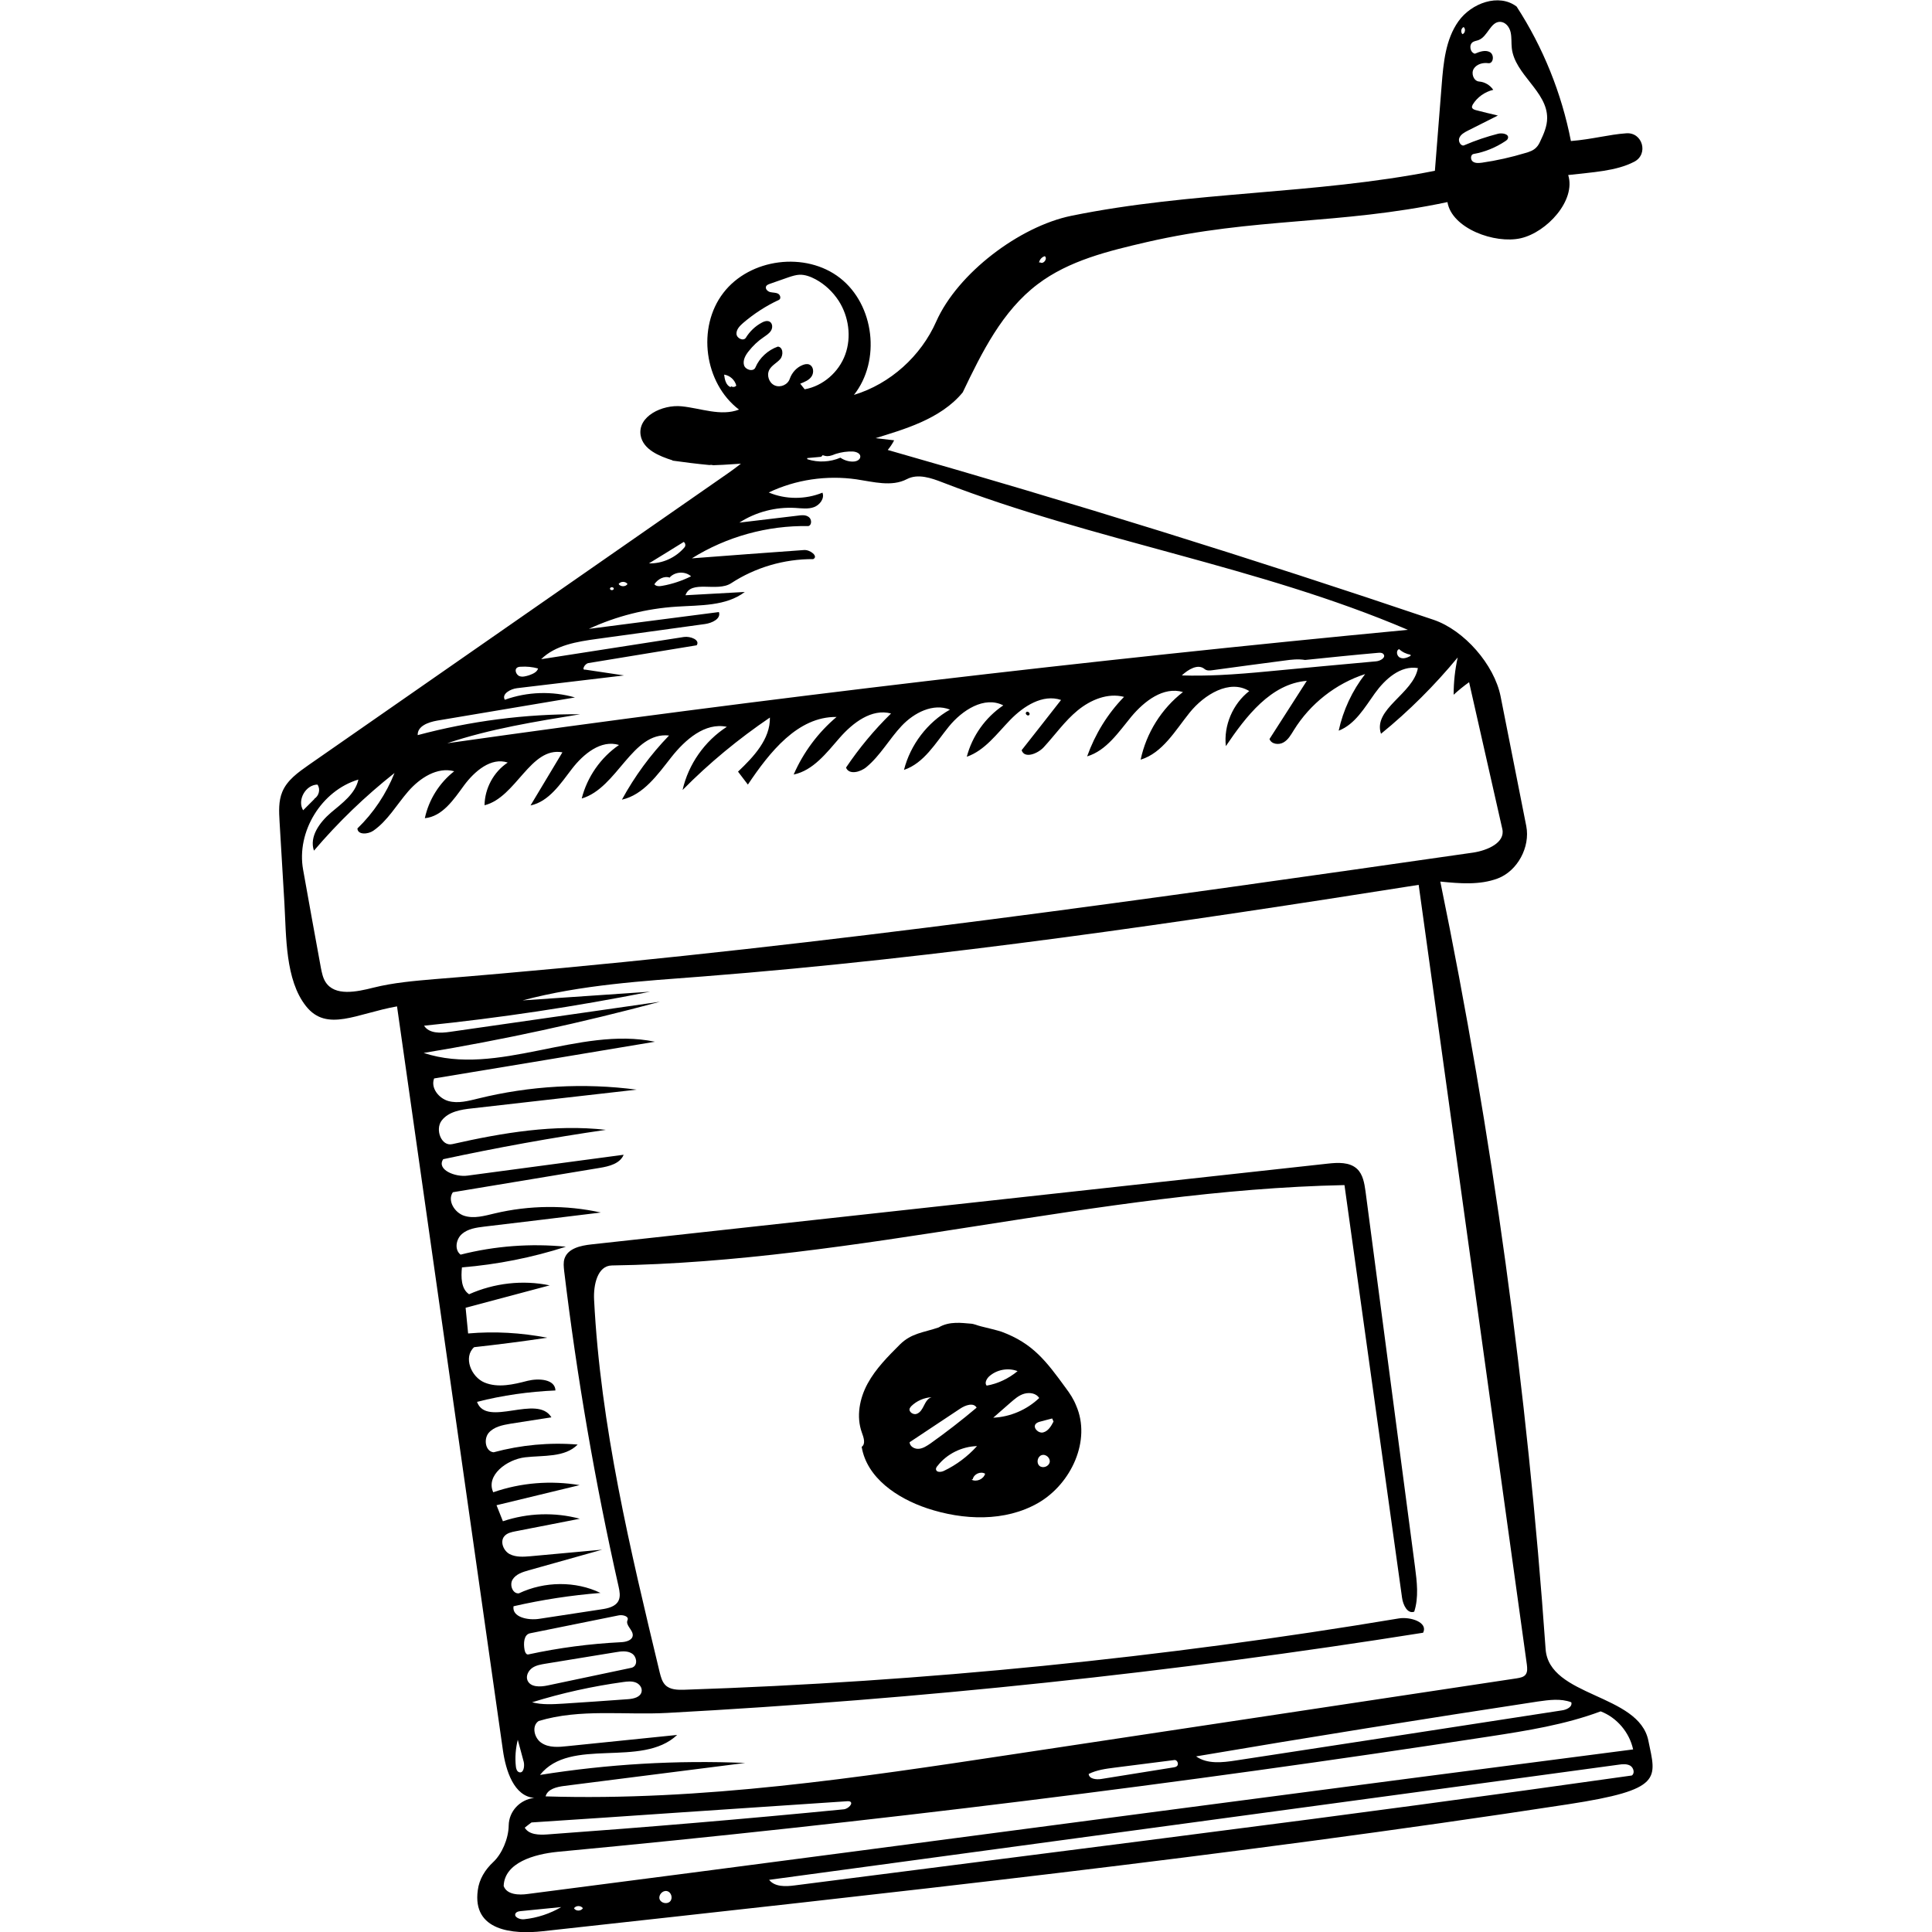 <?xml version="1.0" encoding="utf-8"?>
<!-- Generator: Adobe Illustrator 26.2.1, SVG Export Plug-In . SVG Version: 6.00 Build 0)  -->
<svg version="1.1" id="Capa_1" xmlns="http://www.w3.org/2000/svg" xmlns:xlink="http://www.w3.org/1999/xlink" x="0px" y="0px"
	 viewBox="0 0 100 100" style="enable-background:new 0 0 100 100;" xml:space="preserve">
<style type="text/css">
	.st0{fill:#272525;}
	.st1{clip-path:url(#SVGID_00000057139687513638048520000008635763539099679140_);}
	.st2{clip-path:url(#SVGID_00000171718465330816155470000007474135921257739139_);}
	.st3{clip-path:url(#SVGID_00000044861006006967793470000008800008626118369708_);}
	.st4{clip-path:url(#SVGID_00000102513849267151371950000016431748243316391564_);}
	.st5{clip-path:url(#SVGID_00000106866073159805575360000007215532196730234296_);}
	.st6{clip-path:url(#SVGID_00000170969259052073497930000014322435040457940392_);}
	.st7{clip-path:url(#SVGID_00000174589915185940269790000001366398388696719238_);}
	.st8{clip-path:url(#SVGID_00000098207084836344608550000013527129381958594688_);}
	.st9{clip-path:url(#SVGID_00000139979687553274713640000017056960020602880154_);}
	.st10{clip-path:url(#SVGID_00000019662506707922110180000007520259407041007756_);}
	.st11{clip-path:url(#SVGID_00000048495481962707325060000016972084166219627905_);}
	.st12{clip-path:url(#SVGID_00000090972999071396132380000008965790138147190400_);}
	.st13{clip-path:url(#SVGID_00000070817739537122361250000004703552402026398115_);}
	.st14{clip-path:url(#SVGID_00000065074917059787422970000007662770049932242314_);}
	.st15{clip-path:url(#SVGID_00000089553212824751021290000015663973309882356640_);}
	.st16{clip-path:url(#SVGID_00000165938324530412229780000005257954304422601141_);}
	.st17{clip-path:url(#SVGID_00000047017919905439361410000009705620984210699455_);}
	.st18{clip-path:url(#SVGID_00000153683954484340292820000008858739654816116395_);}
	.st19{clip-path:url(#SVGID_00000150797952172702607490000000584808488480041863_);}
	.st20{clip-path:url(#SVGID_00000132083108031169943330000017019113200436164764_);}
	.st21{clip-path:url(#SVGID_00000130611453307052702510000008754791015536051134_);}
	.st22{clip-path:url(#SVGID_00000032636656383677274850000001391631404161160624_);}
	.st23{clip-path:url(#SVGID_00000143585962376457737460000003304613142601804467_);}
	.st24{clip-path:url(#SVGID_00000017480009622264724620000017820608951185588358_);}
	.st25{clip-path:url(#SVGID_00000075124618906419783900000007681007200477170578_);}
	.st26{clip-path:url(#SVGID_00000039122135656513573460000001285605586585784231_);}
	.st27{clip-path:url(#SVGID_00000036960895157229929880000009286991808577958802_);}
	.st28{clip-path:url(#SVGID_00000001634425911521380930000008664374482731006093_);}
	.st29{clip-path:url(#SVGID_00000103951552539639245040000008203565566344694685_);}
	.st30{clip-path:url(#SVGID_00000178916844278792829810000004083524855873330863_);}
	.st31{clip-path:url(#SVGID_00000057827522101504231200000002761965038869309060_);}
	.st32{clip-path:url(#SVGID_00000066494831728487186470000004668412171052272021_);}
	.st33{clip-path:url(#SVGID_00000094576494783301022980000009540730166538323886_);}
	.st34{clip-path:url(#SVGID_00000069399333627163024500000011212452192019846555_);}
	.st35{clip-path:url(#SVGID_00000091003268815525418610000014222927486461973169_);}
	.st36{fill-rule:evenodd;clip-rule:evenodd;fill:#272525;}
	.st37{clip-path:url(#SVGID_00000086684528876321042960000013565680142222740906_);}
	.st38{clip-path:url(#SVGID_00000071552045127753121760000000798927941206329004_);}
	.st39{clip-path:url(#SVGID_00000048470732431744258710000011159342918788014982_);}
	.st40{clip-path:url(#SVGID_00000147899848666276935190000002441920629317565089_);}
	.st41{clip-path:url(#SVGID_00000089536727041119327400000003433663427761217174_);}
	.st42{clip-path:url(#SVGID_00000134230565412104719260000011735954408229080490_);}
	.st43{clip-path:url(#SVGID_00000024699003866905811750000008600950056878332301_);}
	.st44{clip-path:url(#SVGID_00000005969959913172805050000002083735310950417568_);}
	.st45{clip-path:url(#SVGID_00000138569274656451603020000013524941799199705230_);}
	.st46{clip-path:url(#SVGID_00000177466367164729768040000008347880152725323449_);}
	.st47{clip-path:url(#SVGID_00000047051751138155070650000016628770425330315454_);}
	.st48{clip-path:url(#SVGID_00000064350110291205276420000005282168836916592006_);}
	.st49{clip-path:url(#SVGID_00000047057623341467046400000015997659001846452107_);}
	.st50{clip-path:url(#SVGID_00000087412029912815342630000017271578347848273578_);}
	.st51{clip-path:url(#SVGID_00000057828405436441272260000006688430443113507500_);}
	.st52{clip-path:url(#SVGID_00000041998689181900696480000006077787846161168548_);}
	.st53{clip-path:url(#SVGID_00000009571204296795305070000008966677408253751691_);}
	.st54{clip-path:url(#SVGID_00000145754558664800890070000015828822366848231048_);}
	.st55{clip-path:url(#SVGID_00000128458668991046503160000004477274260896637842_);}
	.st56{clip-path:url(#SVGID_00000146476161571582894940000003852985358671004070_);}
	.st57{clip-path:url(#SVGID_00000168803291818205434860000000774051535073740171_);}
	.st58{clip-path:url(#SVGID_00000097491339534269527440000018108897381228951447_);}
	.st59{clip-path:url(#SVGID_00000021816511722421180250000005590195357177720756_);}
	.st60{clip-path:url(#SVGID_00000140010531756390152930000014778535502418446996_);}
	.st61{clip-path:url(#SVGID_00000102526606720016610070000007958218560048323986_);}
	.st62{clip-path:url(#SVGID_00000064315069606451443580000005327303928944330158_);}
	.st63{clip-path:url(#SVGID_00000137128641763255765160000017294369225178747789_);}
	.st64{clip-path:url(#SVGID_00000045613996655585128710000007042761938201461411_);}
	.st65{clip-path:url(#SVGID_00000014593779540883849540000005144863493913784234_);}
	.st66{clip-path:url(#SVGID_00000174596347274901771810000004552762886090642306_);}
	.st67{clip-path:url(#SVGID_00000108299323690930588910000008699323228434045882_);}
	.st68{clip-path:url(#SVGID_00000021082520080127164180000003056529473969386913_);}
	.st69{clip-path:url(#SVGID_00000177458086356707855020000005983895729735051664_);}
	.st70{clip-path:url(#SVGID_00000097494719112354429470000001569209884989437337_);}
	.st71{clip-path:url(#SVGID_00000102506374211926099210000010209590797724272262_);}
	.st72{clip-path:url(#SVGID_00000019637876195136688990000013050014651782851499_);}
	.st73{clip-path:url(#SVGID_00000129912795953644592230000002730770082563403432_);}
	.st74{clip-path:url(#SVGID_00000075159882714323550580000004651750555196500364_);}
	.st75{clip-path:url(#SVGID_00000171715711509161852560000012050726013795651224_);}
	.st76{clip-path:url(#SVGID_00000126311075793448120990000001873370474783992482_);}
	.st77{clip-path:url(#SVGID_00000083782269438335601740000013355185899271632306_);}
	.st78{clip-path:url(#SVGID_00000100350222254014475750000011818020200218747034_);}
	.st79{clip-path:url(#SVGID_00000070115281002801260070000006967688588854465195_);}
	.st80{clip-path:url(#SVGID_00000050622084091144533920000008522567074845402556_);}
	.st81{clip-path:url(#SVGID_00000062155463265517347540000009577533982411908525_);}
	.st82{clip-path:url(#SVGID_00000001651823535744530350000007385495105266905783_);}
	.st83{clip-path:url(#SVGID_00000067238212308143783830000008821517668777958273_);}
	.st84{clip-path:url(#SVGID_00000092426304504893563040000012232202262525355153_);}
	.st85{clip-path:url(#SVGID_00000146469679488453351030000013463827001591475853_);}
	.st86{clip-path:url(#SVGID_00000024699546137733937090000015472212727011998398_);}
	.st87{clip-path:url(#SVGID_00000099622687941327647990000012687541100744556962_);}
	.st88{clip-path:url(#SVGID_00000077315634462081092220000009610086088378620324_);}
	.st89{clip-path:url(#SVGID_00000086682199711866943150000001453904808494171823_);}
	.st90{clip-path:url(#SVGID_00000150801019165455535570000003529391521265907636_);}
	.st91{clip-path:url(#SVGID_00000075841929232485011410000009934867036085330325_);}
	.st92{clip-path:url(#SVGID_00000117645329606690351080000001724537131682929793_);}
	.st93{clip-path:url(#SVGID_00000049211877054977562830000000962619598833445541_);}
	.st94{clip-path:url(#SVGID_00000026135174117429463530000011569691587570903208_);}
	.st95{clip-path:url(#SVGID_00000176008010143824257510000007907464348526761619_);}
	.st96{clip-path:url(#SVGID_00000005237059182977118330000017644069262321494687_);}
	.st97{clip-path:url(#SVGID_00000070099526815738808620000015851625564468955569_);}
	.st98{clip-path:url(#SVGID_00000093857823773212810620000002696781116731400881_);}
	.st99{clip-path:url(#SVGID_00000176730898270481495000000015357586500192840584_);}
	.st100{clip-path:url(#SVGID_00000129185483008371883420000006061369843940855972_);}
	.st101{clip-path:url(#SVGID_00000031201673489071798720000013397987569008352667_);}
	.st102{clip-path:url(#SVGID_00000057150498729697390070000004739797990786378637_);}
	.st103{clip-path:url(#SVGID_00000160890020488857480550000005739507786310335140_);}
	.st104{clip-path:url(#SVGID_00000049191197699764272210000004347531055112568765_);}
	.st105{clip-path:url(#SVGID_00000134249573977700620060000002620465217179781014_);}
	.st106{clip-path:url(#SVGID_00000179618838812222841920000010872953649586342326_);}
	.st107{clip-path:url(#SVGID_00000047045937435069359020000000270523229469175978_);}
	.st108{clip-path:url(#SVGID_00000052815832063926029040000003281657043693309312_);}
	.st109{clip-path:url(#SVGID_00000152243573501696639560000005583939368724992664_);}
	.st110{clip-path:url(#SVGID_00000082359883282850748590000010985719729997171895_);}
	.st111{clip-path:url(#SVGID_00000084510368217262332430000004599157053454779294_);}
	.st112{clip-path:url(#SVGID_00000011724311936622451020000000264203571426287538_);}
	.st113{clip-path:url(#SVGID_00000034777124903095043260000018193623219183728554_);}
	.st114{clip-path:url(#SVGID_00000045613641733374403190000014557317638303643070_);}
	.st115{clip-path:url(#SVGID_00000124133504239872233730000011495647348394039962_);}
	.st116{clip-path:url(#SVGID_00000165236405104007896900000012770897595501508247_);}
	.st117{clip-path:url(#SVGID_00000008857568998285403580000001538725687103703989_);}
	.st118{clip-path:url(#SVGID_00000134233774955027197410000017295573635297557385_);}
	.st119{clip-path:url(#SVGID_00000046304661626397132200000009832603362696602503_);}
	.st120{clip-path:url(#SVGID_00000049203329496027457660000015710202752821517442_);}
	.st121{clip-path:url(#SVGID_00000150061129775613975080000012916902811041722778_);}
	.st122{clip-path:url(#SVGID_00000070829949638896961090000006781138828322045589_);}
	.st123{clip-path:url(#SVGID_00000024717643185563986200000009637282430559465147_);}
	.st124{clip-path:url(#SVGID_00000045590775267605049690000004170964936264349083_);}
	.st125{clip-path:url(#SVGID_00000169557733280275090170000010118696841183798181_);}
	.st126{clip-path:url(#SVGID_00000062872223603613214000000000982540736615488443_);}
	.st127{clip-path:url(#SVGID_00000060743311306244687120000012428647169176132520_);}
	.st128{clip-path:url(#SVGID_00000074407081210446892670000011815142629657139850_);}
	.st129{clip-path:url(#SVGID_00000040566583058968881490000016847087426766251906_);}
	.st130{clip-path:url(#SVGID_00000009575163281536810350000015916545501520696989_);}
	.st131{clip-path:url(#SVGID_00000008121896172031446680000016764389772380175781_);}
	.st132{fill:#272525;stroke:#000000;stroke-width:1.798;stroke-miterlimit:10;}
	.st133{fill:#272525;stroke:#000000;stroke-width:7.194;}
	.st134{clip-path:url(#SVGID_00000010290954656186041570000012726021653519306678_);}
	.st135{clip-path:url(#SVGID_00000093178817960176442740000003283804318484569526_);}
	.st136{clip-path:url(#SVGID_00000145026644568468342580000018328285141822093959_);}
	.st137{clip-path:url(#SVGID_00000001661290052147341890000003220477088555999900_);}
	.st138{clip-path:url(#SVGID_00000144334923806991441890000017453351349336826541_);}
	.st139{clip-path:url(#SVGID_00000049196433885555688360000012126465729975067539_);}
	.st140{clip-path:url(#SVGID_00000056427799270490367770000001504237227418988967_);}
	.st141{clip-path:url(#SVGID_00000106849559211465265110000012437569104331598506_);}
	.st142{clip-path:url(#SVGID_00000118389673736821425990000005454136216862421154_);}
	.st143{clip-path:url(#SVGID_00000061448996609962315340000001078863866968046720_);}
	.st144{clip-path:url(#SVGID_00000047761027233556114080000013832692895975563693_);}
	.st145{clip-path:url(#SVGID_00000103253447615555142370000012026873735476752813_);}
	.st146{clip-path:url(#SVGID_00000028308886105776656430000013059798892813633158_);}
	.st147{clip-path:url(#SVGID_00000149373982830937064140000003647465292833226382_);}
	.st148{clip-path:url(#SVGID_00000174569546440686137500000006463286574690296492_);}
	.st149{clip-path:url(#SVGID_00000043419476252799886990000011068637405341582749_);}
	.st150{clip-path:url(#SVGID_00000079446488139178028760000006281262326966096305_);}
	.st151{clip-path:url(#SVGID_00000093166722286814940870000013274896709707729547_);}
	.st152{clip-path:url(#SVGID_00000180352587837711368630000017953335752387267722_);}
	.st153{clip-path:url(#SVGID_00000136407284875367453040000004421665706600055477_);}
	.st154{clip-path:url(#SVGID_00000072963714248443131210000007585625841204815772_);}
	.st155{clip-path:url(#SVGID_00000136374165062694942180000009492868410048821407_);}
	.st156{clip-path:url(#SVGID_00000070076992095957197450000013432251759197644174_);}
	.st157{clip-path:url(#SVGID_00000039837209321361879300000008646859771395393423_);}
	.st158{clip-path:url(#SVGID_00000008856152321643843330000010934467437600728719_);}
	.st159{clip-path:url(#SVGID_00000125604242704916734580000015577001812031972262_);}
	.st160{clip-path:url(#SVGID_00000055676202866962029700000001376326983978475710_);}
	.st161{clip-path:url(#SVGID_00000047739822774975457220000016635886770786968745_);}
	.st162{clip-path:url(#SVGID_00000142148773178440975590000012193293877294920087_);}
	.st163{clip-path:url(#SVGID_00000009565298552275734750000009852356736047583388_);}
	.st164{clip-path:url(#SVGID_00000017493186806669031180000012127258292380503960_);}
	.st165{clip-path:url(#SVGID_00000146483954740789554280000002968137308235532193_);}
	.st166{clip-path:url(#SVGID_00000005247215754892555420000017137816467745465248_);}
	.st167{clip-path:url(#SVGID_00000119078688357791583200000016771959946928248980_);}
	.st168{clip-path:url(#SVGID_00000032609649294338776430000006374366436611445127_);}
	.st169{clip-path:url(#SVGID_00000062881844165919957870000005008794323521829518_);}
	.st170{clip-path:url(#SVGID_00000072965829408873855470000014373226958155884438_);}
	.st171{clip-path:url(#SVGID_00000021086081187174164460000010293652421029769356_);}
	.st172{clip-path:url(#SVGID_00000082331829946498910330000000526634396246936216_);}
	.st173{clip-path:url(#SVGID_00000173143722633503173590000005001709263614887566_);}
	.st174{clip-path:url(#SVGID_00000109723477507028705340000006557764106917564821_);}
	.st175{clip-path:url(#SVGID_00000061452372928450704610000005316053471914469561_);}
	.st176{clip-path:url(#SVGID_00000026128754531417787160000018105290107947927428_);}
	.st177{clip-path:url(#SVGID_00000106826584661844417520000014878706000510729883_);}
	.st178{clip-path:url(#SVGID_00000026849722721449999620000003984960911383635622_);}
	.st179{clip-path:url(#SVGID_00000125565722938929693310000001961852612360433039_);}
	.st180{clip-path:url(#SVGID_00000012432565811601862220000015940912243986975151_);}
	.st181{clip-path:url(#SVGID_00000030450967778574175790000002143322974766229922_);}
	.st182{clip-path:url(#SVGID_00000163065387612146729120000015730491177757466006_);}
	.st183{clip-path:url(#SVGID_00000098195206964287234450000007221710058871701679_);}
	.st184{clip-path:url(#SVGID_00000076601082066133009680000008776376137961079214_);}
	.st185{clip-path:url(#SVGID_00000024687935369530173410000014674110548463910574_);}
	.st186{clip-path:url(#SVGID_00000160191509636575860070000011996434344746361495_);}
	.st187{clip-path:url(#SVGID_00000062168056375140300010000002427487320875733393_);}
	.st188{clip-path:url(#SVGID_00000063606778438012732490000015517549453012640396_);}
	.st189{clip-path:url(#SVGID_00000165215936783017664540000015384215433824325801_);}
	.st190{clip-path:url(#SVGID_00000078757853348211563470000017224530941728177078_);}
	.st191{clip-path:url(#SVGID_00000062905336263590773690000014466921683510198182_);}
	.st192{clip-path:url(#SVGID_00000010280529904966199650000013963608191243160196_);}
	.st193{clip-path:url(#SVGID_00000065768647792925820660000017730887780895286444_);}
	.st194{clip-path:url(#SVGID_00000119099590516230298950000011497093134901054861_);}
	.st195{clip-path:url(#SVGID_00000079449233333113398690000006317720125322282668_);}
	.st196{clip-path:url(#SVGID_00000053535678208830267700000007575954242632113049_);}
	.st197{clip-path:url(#SVGID_00000168106524013112462440000013746219216655572885_);}
	.st198{clip-path:url(#SVGID_00000178914754137322923290000017626775647508010932_);}
	.st199{clip-path:url(#SVGID_00000082351695252126869370000014130333220043856281_);}
	.st200{clip-path:url(#SVGID_00000116223568036478607960000002435511550218191274_);}
	.st201{clip-path:url(#SVGID_00000163042167972521008820000017700012869169774469_);}
	.st202{clip-path:url(#SVGID_00000178918358890204854300000000098019297477849256_);}
	.st203{clip-path:url(#SVGID_00000072248274555078084900000017516115695313252508_);}
	.st204{clip-path:url(#SVGID_00000055677348530224029450000014388291978349666238_);}
	.st205{clip-path:url(#SVGID_00000018221219501693884850000002659146953656141456_);}
	.st206{clip-path:url(#SVGID_00000173858054324410826380000012482288086099295670_);}
	.st207{clip-path:url(#SVGID_00000088116573662447679310000005262962080567050883_);}
	.st208{clip-path:url(#SVGID_00000034786111521491460050000013811705137056864902_);}
</style>
<g>
	<path d="M85.32,90.1c-0.49-2.45-5.15-2.25-5.32-4.75c-0.94-13.34-2.76-26.62-5.45-39.72c1,0.1,2.03,0.19,2.97-0.16
		c1.03-0.39,1.69-1.63,1.48-2.71c-0.44-2.24-0.89-4.48-1.33-6.72c-0.33-1.64-1.88-3.42-3.47-3.96c-9.34-3.16-18.76-6.09-28.25-8.79
		c0.13-0.16,0.24-0.32,0.33-0.5c-0.32-0.04-0.64-0.07-0.96-0.11c1.39-0.44,3.35-0.96,4.51-2.37c0.99-2.07,2.05-4.22,3.88-5.6
		c1.62-1.23,3.67-1.72,5.65-2.18c5.61-1.29,9.92-0.88,15.56-2.07c0.22,1.36,2.45,2.18,3.8,1.87c1.34-0.31,2.86-1.95,2.45-3.27
		c1.27-0.15,2.48-0.2,3.42-0.69c0.75-0.39,0.43-1.54-0.42-1.47c-0.89,0.06-1.75,0.31-2.86,0.4c-0.48-2.47-1.44-4.85-2.81-6.96
		c-0.92-0.7-2.34-0.18-3.01,0.76c-0.67,0.94-0.78,2.16-0.87,3.31c-0.12,1.48-0.23,2.95-0.35,4.43c-6.27,1.24-12.55,1.05-18.82,2.33
		c-2.68,0.55-5.88,2.97-6.99,5.47c-0.79,1.79-2.38,3.23-4.26,3.8c1.4-1.77,1.06-4.66-0.72-6.05c-1.78-1.39-4.67-1.02-6.04,0.77
		c-1.38,1.79-0.99,4.67,0.81,6.04c-0.94,0.36-1.97-0.07-2.97-0.17c-1-0.1-2.29,0.52-2.12,1.51c0.13,0.73,0.96,1.07,1.66,1.29
		c-0.01,0-0.01,0.01-0.02,0.01c0.64,0.09,1.28,0.17,1.92,0.23c0.05-0.01,0.11-0.01,0.16,0c0.01,0,0.01,0.01,0.02,0.01
		c0.17,0,0.74-0.03,1.45-0.08c-0.22,0.17-0.44,0.34-0.66,0.49c-7.24,5.04-14.48,10.07-21.72,15.11c-0.54,0.38-1.11,0.78-1.36,1.39
		c-0.2,0.48-0.17,1.02-0.14,1.54c0.08,1.4,0.17,2.8,0.25,4.2c0.1,1.74,0.04,3.99,1.12,5.35c1.08,1.36,2.62,0.38,4.71,0.01
		c1.83,12.83,3.65,25.67,5.48,38.5c0.15,1.06,0.57,2.39,1.63,2.47c-0.01,0-0.01,0-0.02,0c-0.73,0.09-1.3,0.69-1.31,1.43
		c-0.01,0.69-0.36,1.48-0.8,1.89c-0.42,0.39-0.73,0.89-0.8,1.46c-0.29,2.11,1.82,2.29,3.36,2.12c17.72-1.95,35.45-3.87,53.07-6.57
		C86.11,92.63,85.72,92.06,85.32,90.1z M75.76,1.4c0.11,0.1,0.08,0.31-0.06,0.37C75.59,1.67,75.62,1.46,75.76,1.4z M75.53,7.15
		c0.07-0.19,0.27-0.3,0.45-0.39c0.52-0.26,1.03-0.52,1.55-0.78c-0.38-0.09-0.76-0.18-1.14-0.28c-0.08-0.02-0.18-0.06-0.2-0.14
		c-0.01-0.05,0.02-0.1,0.04-0.15c0.23-0.38,0.63-0.66,1.06-0.76c-0.16-0.24-0.44-0.41-0.73-0.43c-0.28-0.02-0.43-0.41-0.28-0.66
		c0.15-0.24,0.47-0.33,0.75-0.29c0.27,0.04,0.33-0.43,0.09-0.57c-0.23-0.13-0.53-0.03-0.78,0.08c-0.25-0.06-0.32-0.46-0.11-0.6
		c0.09-0.06,0.21-0.07,0.31-0.11c0.47-0.19,0.61-0.95,1.11-0.94c0.28,0.01,0.48,0.27,0.54,0.54c0.06,0.27,0.03,0.55,0.06,0.82
		c0.15,1.37,1.84,2.24,1.83,3.62c0,0.43-0.18,0.83-0.36,1.21c-0.05,0.11-0.11,0.22-0.2,0.31c-0.15,0.16-0.36,0.23-0.57,0.29
		c-0.73,0.22-1.48,0.39-2.24,0.5c-0.16,0.02-0.35,0.04-0.48-0.06c-0.13-0.1-0.12-0.36,0.04-0.39c0.58-0.1,1.14-0.33,1.64-0.66
		c0.06-0.04,0.12-0.08,0.14-0.15c0.07-0.22-0.28-0.29-0.5-0.24c-0.59,0.15-1.18,0.35-1.74,0.59C75.64,7.61,75.46,7.34,75.53,7.15z
		 M54.08,13.26c0.16,0.13-0.08,0.44-0.24,0.32l-0.06,0.01C53.81,13.43,53.93,13.3,54.08,13.26z M81.33,88.11
		c0.07,0.24-0.25,0.39-0.49,0.42c-5.62,0.87-11.24,1.73-16.86,2.59c-0.71,0.11-1.49,0.2-2.07-0.21c5.89-1,11.78-1.94,17.69-2.84
		C80.17,87.99,80.78,87.9,81.33,88.11z M73.01,33.95c-0.17,0.09-0.37,0.17-0.54,0.09c-0.18-0.07-0.23-0.38-0.05-0.44
		c0.16,0.15,0.37,0.25,0.59,0.29L73.01,33.95z M44.14,23.37c0.17,0.01,0.39,0.09,0.39,0.26c0,0.17-0.2,0.26-0.37,0.26
		c-0.23,0.01-0.47-0.07-0.66-0.2c-0.54,0.23-1.15,0.26-1.71,0.08c-0.01-0.02-0.01-0.04-0.01-0.06c0.32-0.03,0.55-0.05,0.66-0.06
		c0.02,0,0.05-0.01,0.07-0.01c0.02-0.03,0.05-0.05,0.07-0.08c0.08,0.03,0.17,0.05,0.25,0.05c0.15,0,0.3-0.07,0.44-0.12
		C43.56,23.4,43.85,23.36,44.14,23.37z M37.84,19.99l-0.02,0.05c-0.24-0.09-0.31-0.39-0.34-0.65c0.3,0.04,0.56,0.28,0.63,0.57
		C38.04,20.04,37.92,20.05,37.84,19.99z M38.12,17.28c-0.01-0.23,0.17-0.41,0.34-0.56c0.56-0.48,1.19-0.89,1.86-1.2
		c0.12-0.06,0.07-0.26-0.05-0.32c-0.12-0.06-0.27-0.05-0.4-0.08c-0.13-0.03-0.27-0.16-0.22-0.29c0.03-0.08,0.12-0.11,0.2-0.14
		c0.32-0.11,0.65-0.23,0.97-0.34c0.18-0.06,0.37-0.12,0.56-0.13c0.29-0.01,0.58,0.1,0.84,0.24c0.48,0.26,0.89,0.65,1.19,1.11
		c0.52,0.81,0.67,1.87,0.34,2.78c-0.33,0.91-1.15,1.63-2.1,1.8c-0.08-0.1-0.15-0.19-0.23-0.29c0.22-0.09,0.46-0.18,0.59-0.38
		s0.1-0.52-0.12-0.61c-0.11-0.05-0.24-0.02-0.36,0.03c-0.3,0.12-0.54,0.39-0.65,0.7c-0.1,0.31-0.48,0.48-0.78,0.35
		c-0.3-0.13-0.43-0.53-0.28-0.81c0.13-0.24,0.4-0.36,0.57-0.56c0.17-0.21,0.14-0.62-0.13-0.64c-0.51,0.18-0.95,0.58-1.16,1.08
		c-0.1,0.24-0.52,0.13-0.59-0.12c-0.07-0.25,0.07-0.51,0.24-0.72c0.22-0.28,0.48-0.53,0.78-0.73c0.14-0.1,0.29-0.19,0.38-0.34
		c0.09-0.15,0.08-0.37-0.07-0.46c-0.13-0.07-0.29-0.02-0.41,0.05c-0.34,0.18-0.63,0.46-0.83,0.79
		C38.47,17.67,38.13,17.51,38.12,17.28z M34.67,29.88c0.28-0.3,0.8-0.32,1.1-0.05c-0.47,0.23-0.97,0.4-1.48,0.49
		c-0.15,0.03-0.33,0.04-0.42-0.08c0.17-0.26,0.51-0.45,0.8-0.34L34.67,29.88z M35.39,28.05c0.09,0.06,0.11,0.2,0.04,0.28
		c-0.45,0.53-1.14,0.85-1.84,0.83C34.2,28.79,34.79,28.42,35.39,28.05z M32.48,30.23c-0.1,0.15-0.36,0.15-0.46,0
		C32.12,30.08,32.38,30.08,32.48,30.23z M31.77,30.47c-0.01,0.1-0.19,0.1-0.2,0C31.58,30.37,31.76,30.37,31.77,30.47z M26.76,34.56
		c0.06-0.04,0.13-0.05,0.2-0.05c0.3-0.02,0.6,0.01,0.89,0.09c-0.05,0.19-0.27,0.28-0.46,0.35c-0.17,0.05-0.35,0.11-0.52,0.04
		C26.71,34.91,26.62,34.66,26.76,34.56z M22.62,37.3c2.38-0.4,4.76-0.8,7.14-1.2c-1.18-0.34-2.47-0.3-3.63,0.12
		c-0.18-0.3,0.29-0.56,0.63-0.6c1.85-0.22,3.7-0.44,5.54-0.66c-0.67-0.1-1.34-0.2-2.01-0.3c-0.2,0.04-0.03-0.31,0.17-0.34
		c1.87-0.31,3.73-0.61,5.6-0.92c0.19-0.28-0.33-0.48-0.66-0.43c-2.46,0.38-4.93,0.77-7.39,1.15c0.74-0.73,1.86-0.91,2.89-1.05
		c1.86-0.26,3.73-0.51,5.59-0.77c0.36-0.05,0.84-0.27,0.72-0.62c-2.24,0.29-4.48,0.58-6.73,0.87c1.42-0.66,2.97-1.05,4.54-1.15
		c1.22-0.08,2.56-0.02,3.53-0.76c-1.02,0.06-2.05,0.11-3.07,0.17c0.28-0.82,1.63-0.15,2.36-0.62c1.25-0.82,2.75-1.26,4.25-1.25
		c0.29-0.14-0.16-0.5-0.48-0.47c-1.93,0.14-3.87,0.28-5.8,0.43c1.79-1.12,3.91-1.71,6.03-1.67c0.19-0.05,0.18-0.36,0.02-0.47
		c-0.16-0.12-0.37-0.1-0.57-0.07c-1.01,0.12-2.01,0.24-3.02,0.36c0.85-0.55,1.88-0.82,2.9-0.76c0.32,0.02,0.66,0.07,0.96-0.04
		c0.3-0.11,0.56-0.45,0.44-0.75c-0.88,0.36-1.91,0.36-2.78-0.01c1.4-0.67,3-0.9,4.54-0.68c0.88,0.13,1.82,0.4,2.61-0.01
		c0.57-0.3,1.26-0.06,1.85,0.17c7.86,3.04,16.33,4.32,24.08,7.63c-16.62,1.58-33.2,3.53-49.72,5.87c2.23-0.75,4.56-1.12,6.88-1.5
		c-2.84-0.02-5.68,0.35-8.41,1.08C21.6,37.58,22.17,37.38,22.62,37.3z M71.23,34.23c-1.86,0.17-3.73,0.34-5.59,0.52
		c-0.84,0.08-1.67,0.15-2.51,0.19c-0.65,0.03-1.31,0.04-1.96,0.02c0.33-0.31,0.84-0.62,1.18-0.33c0.11,0.09,0.26,0.08,0.4,0.06
		c1.25-0.17,2.5-0.34,3.74-0.5c0.35-0.05,0.71-0.09,1.06-0.03c1.26-0.13,2.52-0.26,3.78-0.37c0.1-0.01,0.21-0.01,0.27,0.06
		C71.76,34.02,71.46,34.21,71.23,34.23z M16.43,40.61c0.17,0.23,0.08,0.59-0.16,0.73l0.01,0.01c-0.2,0.2-0.39,0.39-0.59,0.59
		C15.37,41.41,15.82,40.62,16.43,40.61z M19.33,51.12c-0.87,0.22-2,0.46-2.48-0.29c-0.14-0.22-0.19-0.48-0.24-0.73
		c-0.31-1.69-0.62-3.39-0.92-5.08c-0.36-1.97,0.95-4.1,2.86-4.67c-0.16,0.74-0.85,1.23-1.43,1.72c-0.58,0.5-1.12,1.24-0.87,1.96
		c1.25-1.47,2.65-2.82,4.17-4.02c-0.43,1.08-1.09,2.07-1.92,2.87c0.01,0.34,0.54,0.31,0.82,0.12c0.75-0.52,1.21-1.35,1.81-2.04
		c0.6-0.69,1.5-1.28,2.38-1.04c-0.77,0.6-1.32,1.48-1.52,2.43c0.91-0.09,1.49-0.96,2.03-1.7c0.54-0.73,1.4-1.47,2.26-1.18
		c-0.73,0.48-1.19,1.34-1.2,2.21c1.64-0.41,2.37-3.04,4.03-2.74c-0.55,0.92-1.1,1.84-1.65,2.75c0.95-0.2,1.55-1.12,2.14-1.89
		c0.59-0.77,1.51-1.53,2.44-1.24c-0.95,0.65-1.65,1.66-1.93,2.77c1.85-0.54,2.61-3.47,4.52-3.26c-0.96,0.99-1.78,2.11-2.44,3.32
		c1.12-0.25,1.85-1.3,2.56-2.2c0.71-0.9,1.74-1.81,2.87-1.57c-1.15,0.74-1.99,1.94-2.29,3.27c1.38-1.4,2.9-2.65,4.52-3.75
		c0.02,1.12-0.84,2.03-1.65,2.8c0.17,0.22,0.34,0.45,0.51,0.67c1.12-1.67,2.58-3.53,4.59-3.5c-0.95,0.8-1.72,1.83-2.22,2.98
		c1.01-0.21,1.7-1.12,2.38-1.9c0.68-0.78,1.66-1.53,2.66-1.26c-0.87,0.85-1.65,1.79-2.33,2.8c0.15,0.39,0.74,0.24,1.06-0.03
		c0.72-0.6,1.18-1.45,1.82-2.13c0.64-0.68,1.63-1.19,2.5-0.84c-1.17,0.66-2.05,1.82-2.38,3.12c1.04-0.35,1.63-1.39,2.32-2.24
		c0.69-0.85,1.84-1.6,2.82-1.1c-0.92,0.62-1.61,1.58-1.89,2.66c0.94-0.33,1.56-1.2,2.25-1.91c0.69-0.71,1.68-1.35,2.63-1.03
		c-0.68,0.87-1.36,1.74-2.04,2.6c0.14,0.45,0.82,0.19,1.14-0.15c0.59-0.64,1.09-1.36,1.76-1.91c0.67-0.55,1.56-0.92,2.4-0.7
		c-0.85,0.87-1.5,1.93-1.91,3.08c1-0.3,1.63-1.26,2.29-2.06c0.67-0.8,1.66-1.57,2.67-1.27c-1.11,0.86-1.9,2.12-2.19,3.5
		c1.14-0.35,1.79-1.51,2.54-2.44c0.75-0.93,2.07-1.74,3.08-1.11c-0.85,0.66-1.33,1.78-1.21,2.85c1.04-1.54,2.33-3.23,4.19-3.38
		c-0.64,1-1.29,2.01-1.93,3.01c0.09,0.27,0.48,0.32,0.72,0.18c0.25-0.14,0.39-0.4,0.54-0.64c0.84-1.36,2.17-2.41,3.69-2.9
		c-0.67,0.86-1.14,1.87-1.37,2.93c0.85-0.33,1.34-1.19,1.87-1.93c0.53-0.74,1.33-1.46,2.23-1.31c-0.24,1.34-2.34,2.11-1.91,3.4
		c1.45-1.18,2.78-2.51,3.97-3.95c-0.14,0.63-0.21,1.28-0.21,1.93c0.25-0.23,0.52-0.45,0.8-0.65c0.57,2.53,1.15,5.07,1.72,7.6
		c0.16,0.71-0.78,1.11-1.51,1.22c-16.73,2.4-33.47,4.79-50.3,6.26c-1.15,0.1-2.3,0.2-3.45,0.29C21.45,50.77,20.37,50.86,19.33,51.12
		z M26.86,82.47c-0.32,0.04-0.5-0.43-0.33-0.71c0.17-0.28,0.51-0.39,0.83-0.48c1.27-0.36,2.54-0.71,3.81-1.07
		c-1.24,0.11-2.47,0.23-3.71,0.34c-0.36,0.03-0.75,0.06-1.08-0.11c-0.32-0.17-0.51-0.64-0.28-0.92c0.14-0.17,0.37-0.22,0.58-0.26
		c1.11-0.22,2.22-0.43,3.33-0.65c-1.3-0.35-2.7-0.3-3.98,0.13c-0.11-0.28-0.22-0.56-0.33-0.83c1.43-0.35,2.87-0.69,4.3-1.04
		c-1.49-0.25-3.04-0.13-4.47,0.37c-0.4-0.87,0.7-1.7,1.65-1.81c0.95-0.11,2.05,0.02,2.72-0.66c-1.46-0.12-2.94,0.02-4.35,0.4
		c-0.42-0.04-0.53-0.67-0.26-1c0.27-0.32,0.72-0.41,1.14-0.48c0.7-0.11,1.41-0.22,2.11-0.33c-0.74-1.22-3.36,0.55-3.85-0.8
		c1.33-0.34,2.69-0.53,4.06-0.59c-0.02-0.59-0.87-0.64-1.44-0.5c-0.73,0.19-1.53,0.38-2.23,0.09c-0.7-0.29-1.11-1.32-0.54-1.83
		c1.26-0.14,2.52-0.3,3.78-0.49c-1.35-0.26-2.73-0.34-4.09-0.22c-0.04-0.44-0.09-0.89-0.13-1.33c1.45-0.39,2.9-0.77,4.35-1.16
		c-1.39-0.29-2.87-0.12-4.17,0.46c-0.42-0.28-0.42-0.89-0.37-1.39c1.83-0.15,3.64-0.51,5.38-1.07c-1.82-0.18-3.68-0.04-5.45,0.41
		c-0.33-0.25-0.24-0.8,0.07-1.07c0.31-0.27,0.74-0.33,1.15-0.38c2.01-0.24,4.02-0.48,6.04-0.73c-1.81-0.4-3.71-0.38-5.51,0.05
		c-0.51,0.12-1.05,0.28-1.56,0.12c-0.5-0.16-0.89-0.79-0.59-1.22c2.53-0.42,5.07-0.84,7.6-1.26c0.49-0.08,1.05-0.22,1.24-0.68
		c-2.69,0.36-5.39,0.72-8.08,1.08c-0.64,0.09-1.62-0.31-1.26-0.85c2.79-0.6,5.6-1.11,8.42-1.52c-2.66-0.3-5.34,0.15-7.95,0.74
		c-0.57,0.13-0.9-0.76-0.55-1.22c0.35-0.46,0.99-0.57,1.57-0.63c2.84-0.32,5.68-0.65,8.52-0.97c-2.73-0.36-5.53-0.2-8.2,0.46
		c-0.5,0.12-1.03,0.27-1.54,0.13c-0.5-0.14-0.93-0.68-0.74-1.17c3.81-0.63,7.62-1.26,11.43-1.9c-3.95-0.82-8.14,1.84-11.97,0.58
		c4.12-0.68,8.2-1.57,12.23-2.65c-3.63,0.52-7.25,1.04-10.88,1.56c-0.48,0.07-1.07,0.09-1.33-0.32c3.92-0.4,7.83-0.99,11.7-1.76
		c-2.2,0.15-4.4,0.3-6.6,0.45c3.04-0.81,6.21-1,9.35-1.24c12.41-0.97,24.73-2.8,37.03-4.74c1.87,13.45,3.73,26.9,5.6,40.36
		c0.02,0.18,0.04,0.37-0.06,0.51c-0.1,0.14-0.29,0.17-0.46,0.2c-8.71,1.31-17.42,2.63-26.13,3.94c-8,1.21-16.06,2.42-24.14,2.17
		c0.1-0.38,0.57-0.49,0.96-0.54c3.12-0.4,6.25-0.79,9.37-1.19c-3.55-0.15-7.11,0.06-10.62,0.62c1.58-1.99,5.25-0.33,7.1-2.07
		c-1.89,0.19-3.79,0.39-5.68,0.58c-0.45,0.05-0.95,0.09-1.33-0.16c-0.39-0.24-0.54-0.89-0.16-1.14c2.14-0.65,4.43-0.3,6.66-0.42
		c13.1-0.71,26.16-2.09,39.12-4.15c0.27-0.54-0.66-0.84-1.26-0.74c-12.22,2.04-24.57,3.28-36.96,3.69
		c-0.36,0.01-0.76,0.01-1.01-0.25c-0.16-0.17-0.22-0.4-0.28-0.63c-1.53-6.37-3.07-12.78-3.4-19.31c-0.04-0.75,0.17-1.76,0.92-1.77
		c12.73-0.19,25.2-3.9,37.92-4.16c0.99,7.12,1.99,14.24,2.98,21.36c0.05,0.37,0.28,0.85,0.63,0.72c0.24-0.74,0.14-1.55,0.04-2.32
		c-0.85-6.48-1.71-12.95-2.56-19.43c-0.06-0.42-0.13-0.88-0.44-1.17c-0.39-0.36-0.99-0.33-1.52-0.27
		c-12.7,1.39-25.41,2.79-38.11,4.18c-0.55,0.06-1.21,0.2-1.39,0.73c-0.07,0.21-0.04,0.43-0.02,0.64c0.66,5.49,1.6,10.95,2.82,16.35
		c0.05,0.23,0.1,0.49,0,0.71c-0.15,0.32-0.55,0.41-0.9,0.46c-1.07,0.16-2.14,0.33-3.21,0.49c-0.57,0.09-1.42-0.08-1.33-0.65
		c1.48-0.34,2.99-0.57,4.5-0.69C29.8,81.83,28.19,81.84,26.86,82.47z M60.91,91.42c-0.05,0.04-0.11,0.05-0.17,0.06
		c-1.25,0.2-2.49,0.4-3.74,0.6c-0.26,0.04-0.63,0-0.65-0.26c0.42-0.21,0.89-0.27,1.36-0.33c1.02-0.13,2.05-0.26,3.07-0.39
		C60.93,91.07,61.04,91.32,60.91,91.42z M26.87,91.73c-0.12-0.04-0.16-0.19-0.17-0.31c-0.05-0.46-0.01-0.92,0.1-1.37
		c0.1,0.38,0.21,0.77,0.31,1.15C27.16,91.43,27.1,91.8,26.87,91.73z M27.15,85.39c-0.06-0.33-0.04-0.78,0.28-0.85
		c1.53-0.31,3.07-0.62,4.6-0.93c0.21-0.04,0.54,0.05,0.45,0.25c-0.12,0.27,0.3,0.51,0.27,0.8c-0.03,0.25-0.36,0.33-0.61,0.34
		c-1.61,0.08-3.21,0.29-4.78,0.63C27.24,85.67,27.17,85.51,27.15,85.39z M27.3,86.97c-0.09-0.23,0.05-0.5,0.25-0.64
		s0.46-0.18,0.7-0.22c1.2-0.2,2.4-0.39,3.61-0.59c0.28-0.05,0.6-0.09,0.84,0.06c0.25,0.15,0.32,0.57,0.07,0.71
		c-0.05,0.03-0.11,0.04-0.16,0.05c-1.42,0.3-2.85,0.6-4.27,0.9C27.96,87.32,27.45,87.34,27.3,86.97z M27.54,88.11
		c1.54-0.48,3.13-0.83,4.73-1.05c0.21-0.03,0.43-0.05,0.62,0.02c0.2,0.07,0.36,0.27,0.32,0.48c-0.06,0.29-0.42,0.37-0.71,0.39
		c-1.11,0.08-2.23,0.16-3.34,0.23C28.63,88.21,28.07,88.25,27.54,88.11z M27.51,94.33c2.58-0.17,5.15-0.34,7.73-0.52
		c0.74-0.05,1.49-0.1,2.23-0.15c2.13-0.14,4.27-0.29,6.4-0.43c0.04,0,0.07,0,0.11,0.01c0.22,0.08-0.07,0.39-0.31,0.41
		c-5.11,0.5-10.22,0.93-15.34,1.3c-0.43,0.03-0.95,0.02-1.17-0.35C27.27,94.51,27.39,94.42,27.51,94.33z M26.07,97.62
		c0.04-1.21,1.58-1.65,2.79-1.77c16.13-1.52,32.21-3.51,48.23-5.97c1.95-0.3,3.91-0.61,5.76-1.3c0.84,0.32,1.49,1.09,1.68,1.97
		c-7.97,1.03-15.94,2.07-23.91,3.12c-11.1,1.46-22.19,2.93-33.29,4.36C26.85,98.1,26.23,98.07,26.07,97.62z M27.13,99.34
		c-0.22,0.03-0.56-0.12-0.44-0.31c0.05-0.08,0.16-0.1,0.25-0.11c0.7-0.07,1.4-0.14,2.11-0.21C28.47,99.05,27.81,99.27,27.13,99.34z
		 M29.71,98.77c0.1-0.15,0.36-0.15,0.46,0C30.07,98.93,29.8,98.93,29.71,98.77z M34.69,98.41c-0.15,0.17-0.48,0.1-0.55-0.11
		c-0.07-0.21,0.15-0.46,0.37-0.42C34.74,97.92,34.84,98.24,34.69,98.41z M84.46,91.9c-7.36,1.04-14.72,2.03-22.09,2.97
		c-0.98,0.13-1.96,0.25-2.94,0.38c-6.1,0.78-12.21,1.56-18.31,2.34c-0.46,0.06-1.02,0.08-1.31-0.29c12.18-1.65,24.36-3.3,36.54-4.95
		c2.48-0.34,4.95-0.67,7.43-1.01c0.2-0.03,0.42-0.05,0.6,0.05C84.56,91.5,84.63,91.79,84.46,91.9z"/>
	<path d="M53.27,37.01c0.08-0.08-0.07-0.23-0.15-0.15C53.03,36.94,53.19,37.09,53.27,37.01z"/>
	<path d="M55.17,71.85c-1.02-1.4-1.71-2.32-3.33-2.92c-0.2-0.07-0.83-0.22-1.07-0.28c-0.21-0.05-0.34-0.13-0.55-0.14
		c-0.41-0.03-1.08-0.14-1.64,0.2c-0.8,0.27-1.4,0.29-2,0.88c-0.62,0.62-1.25,1.25-1.67,2.02s-0.6,1.71-0.3,2.54
		c0.09,0.25,0.21,0.58-0.01,0.74c0.27,1.61,1.84,2.66,3.39,3.18c1.87,0.62,4.03,0.71,5.75-0.28c1.71-0.99,2.75-3.24,1.96-5.04
		C55.57,72.42,55.38,72.13,55.17,71.85z M47.09,72.89c0.02-0.04,0.05-0.07,0.07-0.1c0.28-0.28,0.67-0.45,1.06-0.47
		c-0.19,0.05-0.3,0.24-0.39,0.42c-0.09,0.18-0.19,0.37-0.38,0.44C47.27,73.25,47.01,73.07,47.09,72.89z M47.56,74.99
		c-0.22,0.02-0.47-0.12-0.48-0.34c0.87-0.58,1.74-1.16,2.62-1.74c0.27-0.18,0.69-0.33,0.85-0.05c-0.77,0.65-1.57,1.27-2.4,1.86
		C47.97,74.84,47.78,74.97,47.56,74.99z M48.86,76.13c-0.14,0.07-0.38,0.09-0.41-0.06c-0.02-0.07,0.03-0.15,0.08-0.2
		c0.48-0.62,1.26-1,2.04-1.02C50.09,75.38,49.51,75.82,48.86,76.13z M50.29,76.59l0.06-0.03c0.06-0.27,0.41-0.42,0.64-0.28
		C50.91,76.56,50.55,76.72,50.29,76.59z M51.2,71.24c0.39-0.35,0.98-0.46,1.47-0.27c-0.46,0.38-1.02,0.65-1.6,0.75
		C50.95,71.59,51.06,71.37,51.2,71.24z M52.29,72.61c0.22-0.19,0.44-0.39,0.72-0.47c0.28-0.08,0.62-0.03,0.78,0.22
		c-0.64,0.61-1.5,0.98-2.38,1.02C51.71,73.12,52,72.86,52.29,72.61z M54.33,75.69c-0.05,0.22-0.36,0.33-0.53,0.18
		s-0.1-0.48,0.11-0.55C54.13,75.24,54.38,75.47,54.33,75.69z M54,74.14c-0.26,0.07-0.57-0.26-0.38-0.45
		c0.06-0.06,0.15-0.09,0.23-0.11c0.2-0.05,0.4-0.11,0.61-0.16l0.07,0.16C54.41,73.81,54.26,74.07,54,74.14z"/>
</g>
</svg>
